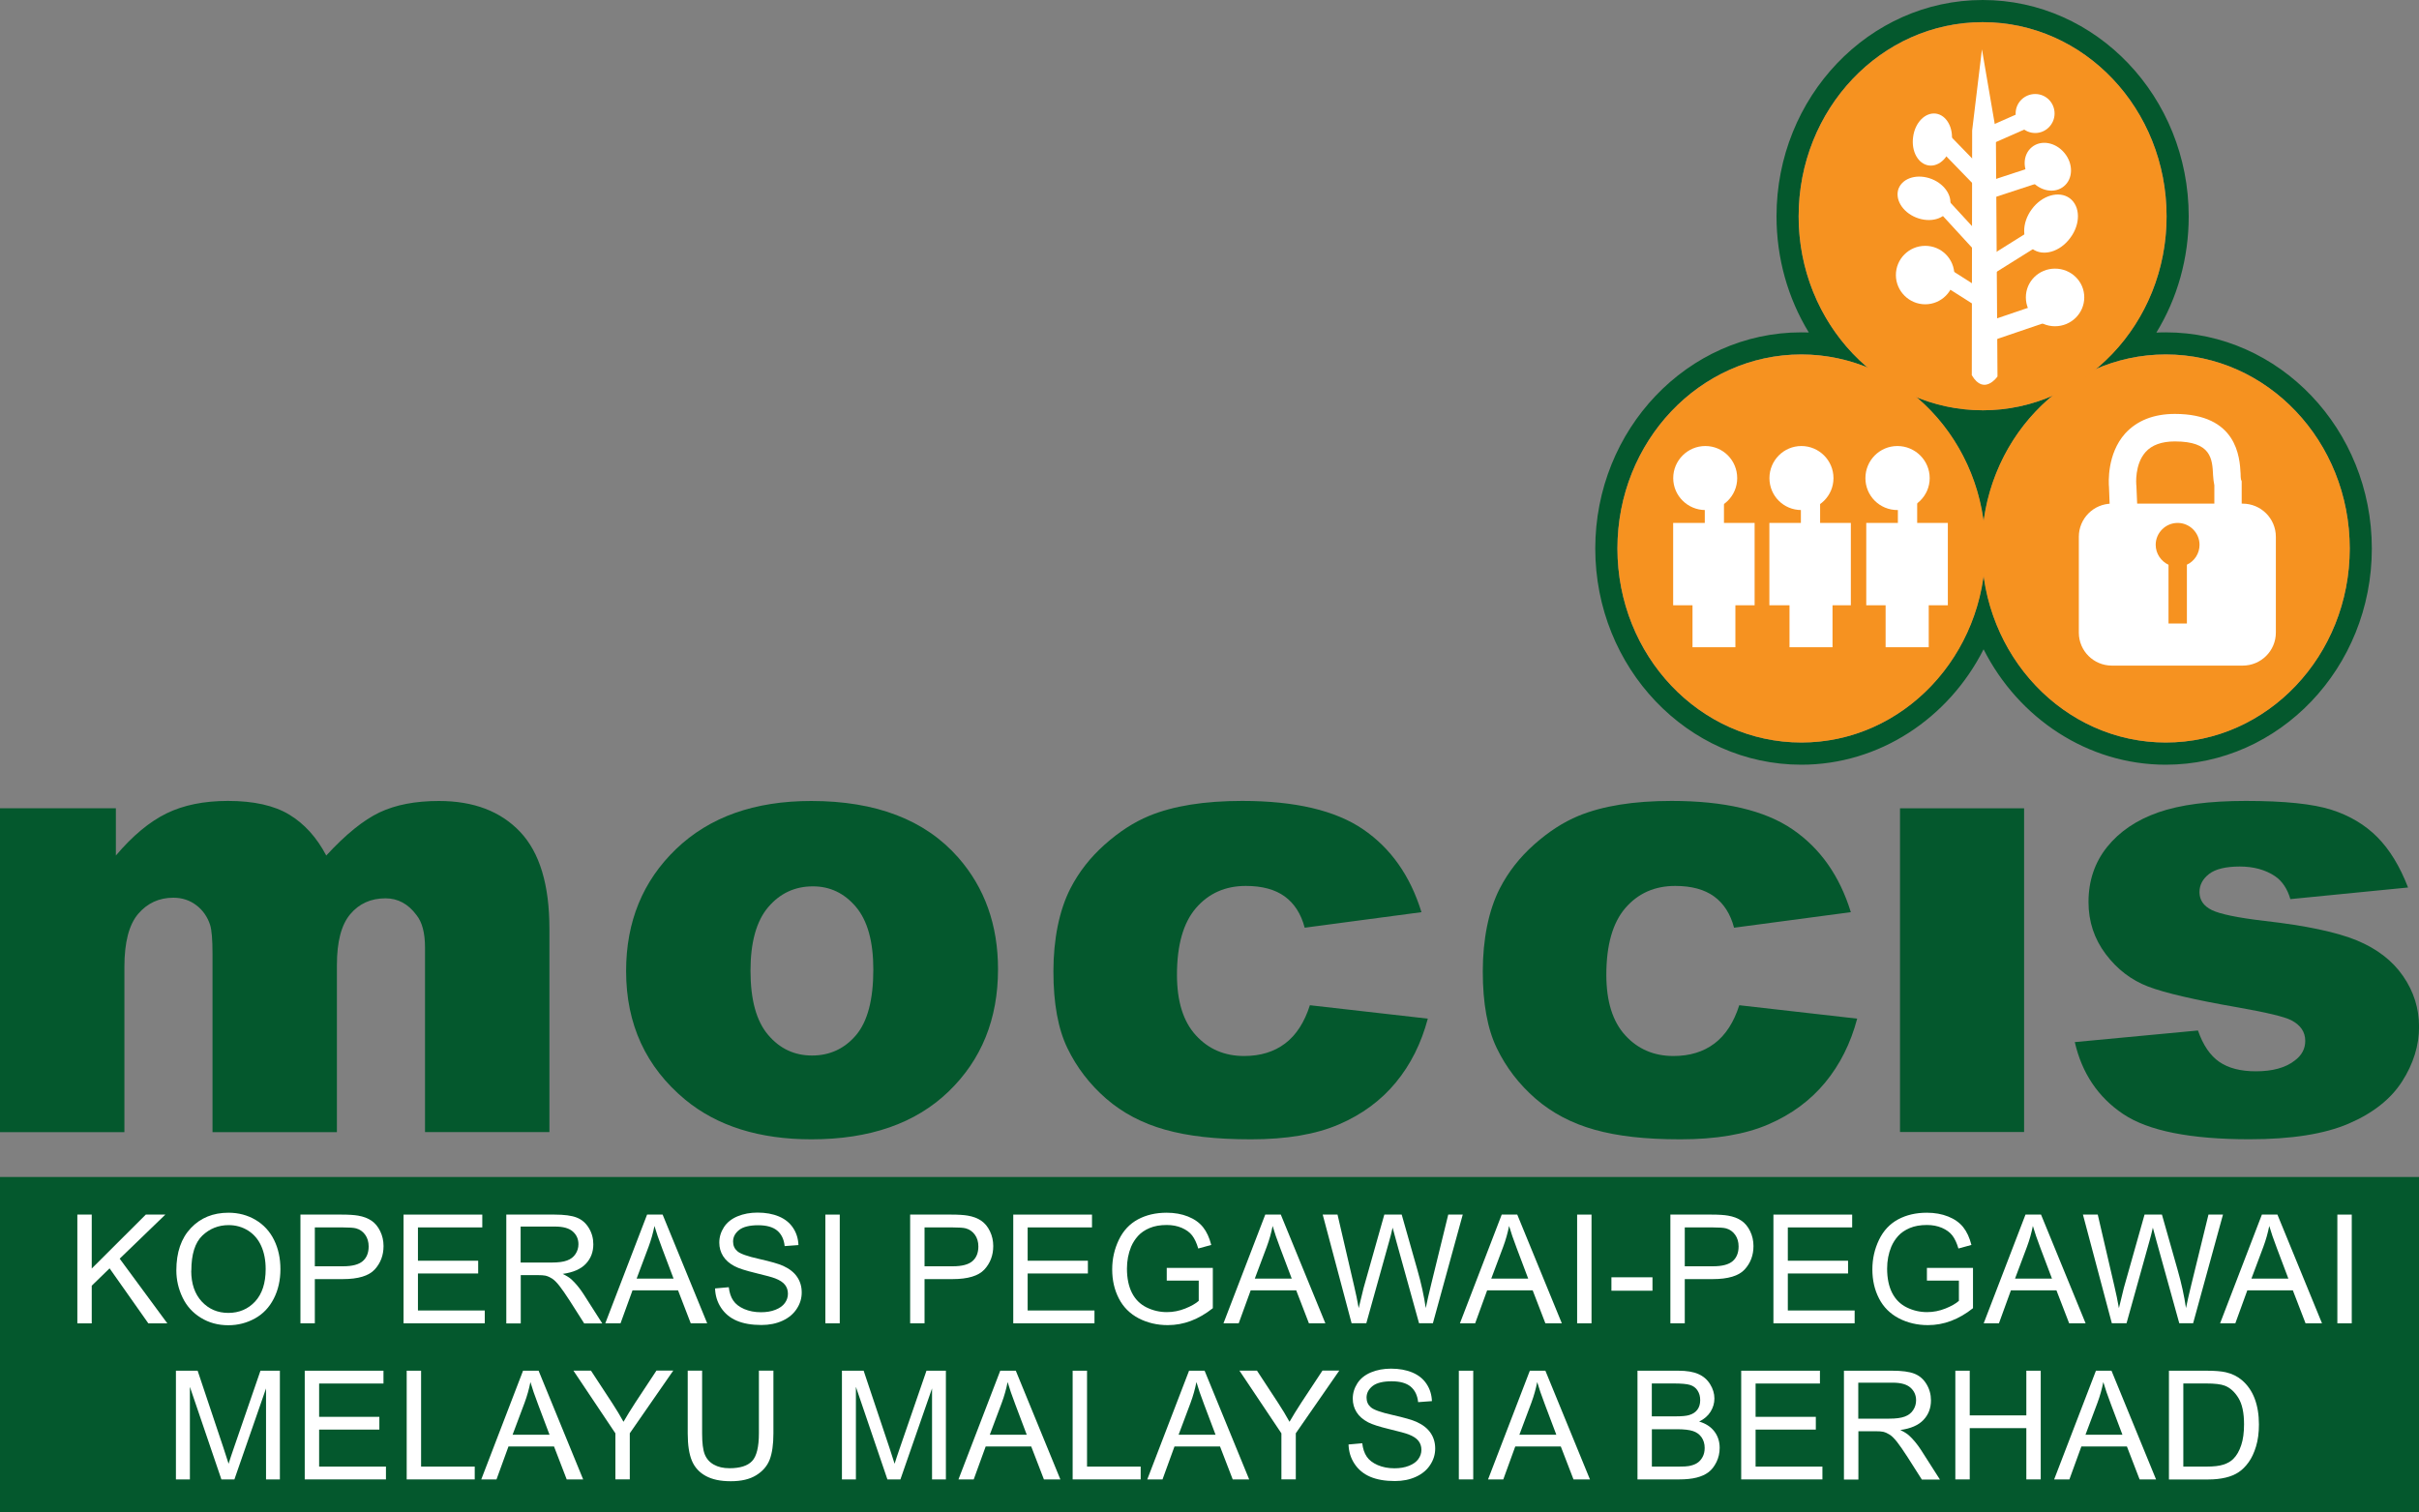 <?xml version="1.0" encoding="UTF-8"?>
<svg id="Layer_1" data-name="Layer 1" xmlns="http://www.w3.org/2000/svg" viewBox="0 0 400 250.14">
  <rect x="0" y="0" width="400" height="250.14" fill="#808080" stroke="none"/>
  <defs>
    <style>
      .cls-1 {
        fill: #fff;
      }

      .cls-2 {
        fill: #04582d;
      }

      .cls-3 {
        fill: #f69220;
      }
    </style>
  </defs>
  <g>
    <path class="cls-2" d="M327.86,67.86c4.1,0,8-.87,11.57-2.42-6.11,5.03-10.33,12.45-11.43,20.93-1.08-8.35-5.19-15.68-11.14-20.71,3.42,1.4,7.12,2.19,11,2.19V3.66c16.79,0,30.4,14.38,30.4,32.11,0,10.28-4.6,19.41-11.73,25.28,3.57-1.56,7.48-2.43,11.59-2.43,16.8,0,30.42,14.37,30.42,32.09s-13.62,32.09-30.42,32.09c-15.39,0-28.1-12.09-30.12-27.74-2.02,15.66-14.73,27.74-30.14,27.74-16.79,0-30.41-14.38-30.41-32.09s13.62-32.09,30.41-32.09c3.88,0,7.58,.8,11,2.19-6.97-5.88-11.44-14.91-11.44-25.04,0-17.74,13.61-32.11,30.44-32.11m0-3.66c-18.8,0-34.1,16.05-34.1,35.78,0,6.92,1.88,13.55,5.34,19.21-.41-.02-.82-.02-1.24-.02-18.79,0-34.07,16.04-34.07,35.76s15.28,35.75,34.07,35.75c12.89,0,24.37-7.67,30.14-19.09,5.77,11.42,17.24,19.09,30.12,19.09,18.79,0,34.08-16.04,34.08-35.75s-15.29-35.76-34.08-35.76c-.52,0-1.03,.01-1.55,.04,3.47-5.66,5.35-12.29,5.35-19.23,0-19.73-15.28-35.78-34.06-35.78h0Zm0,71.52c.52,0,1.03-.01,1.54-.04-.5,.82-.97,1.66-1.4,2.52-.43-.86-.9-1.69-1.39-2.51,.42,.02,.83,.02,1.25,.02h0Z"/>
    <g>
      <path class="cls-3" d="M328.32,90.72c0,17.71-13.64,32.09-30.45,32.09s-30.41-14.38-30.41-32.09,13.62-32.09,30.41-32.09,30.45,14.37,30.45,32.09Z"/>
      <path class="cls-3" d="M388.55,90.72c0,17.71-13.62,32.09-30.42,32.09s-30.44-14.38-30.44-32.09,13.64-32.09,30.44-32.09,30.42,14.37,30.42,32.09Z"/>
      <path class="cls-3" d="M358.26,35.78c0,17.72-13.61,32.08-30.4,32.08s-30.44-14.37-30.44-32.08,13.61-32.11,30.44-32.11,30.4,14.38,30.4,32.11Z"/>
      <g>
        <path class="cls-1" d="M326.05,62.07l.06-40.49,1.62-13.42,2.3,13.42,.27,40.69s-2.22,3.22-4.24-.2Z"/>
        <polygon class="cls-1" points="327.12 31.3 320.41 24.38 322.43 22.42 329.13 29.32 327.12 31.3"/>
        <polygon class="cls-1" points="328.23 24.29 327.1 21.71 333.95 18.68 335.07 21.28 328.23 24.29"/>
        <polygon class="cls-1" points="328.72 32.99 327.82 30.32 336.83 27.37 337.71 30.04 328.72 32.99"/>
        <polygon class="cls-1" points="329.21 45.55 327.73 43.16 335.77 38.12 337.26 40.51 329.21 45.55"/>
        <polygon class="cls-1" points="327.31 50.97 320.65 46.74 322.19 44.37 328.81 48.59 327.31 50.97"/>
        <polygon class="cls-1" points="329.4 56.35 328.35 53.29 337.23 50.27 338.27 53.33 329.4 56.35"/>
        <polygon class="cls-1" points="326.98 41.94 320.15 34.5 321.91 32.86 328.76 40.31 326.98 41.94"/>
        <path class="cls-1" d="M339.74,18.77c0,1.78-1.45,3.23-3.2,3.23s-3.24-1.44-3.24-3.23,1.45-3.22,3.24-3.22,3.2,1.45,3.2,3.22Z"/>
        <path class="cls-1" d="M344.65,49.18c0,2.63-2.16,4.78-4.84,4.78s-4.82-2.15-4.82-4.78,2.15-4.75,4.82-4.75,4.84,2.11,4.84,4.75Z"/>
        <path class="cls-1" d="M323.17,45.49c0,2.67-2.16,4.84-4.82,4.84s-4.85-2.18-4.85-4.84,2.16-4.83,4.85-4.83,4.82,2.17,4.82,4.83Z"/>
        <path class="cls-1" d="M341.38,25.31c1.48,1.79,1.42,4.26-.1,5.5-1.51,1.26-3.94,.83-5.4-.96-1.48-1.78-1.45-4.24,.1-5.51,1.52-1.26,3.93-.82,5.39,.96Z"/>
        <path class="cls-1" d="M342.25,32.79c1.76,1.32,1.82,4.25,.08,6.56-1.69,2.31-4.49,3.12-6.27,1.81-1.76-1.32-1.8-4.24-.1-6.54,1.69-2.32,4.52-3.13,6.29-1.83Z"/>
        <path class="cls-1" d="M313.97,31.13c.74-1.76,3.16-2.43,5.48-1.51,2.29,.92,3.59,3.1,2.87,4.85-.73,1.77-3.16,2.43-5.47,1.51-2.3-.92-3.59-3.09-2.88-4.86Z"/>
        <path class="cls-1" d="M320.12,18.79c1.76,.25,2.94,2.36,2.6,4.73-.29,2.36-2,4.08-3.75,3.85-1.78-.23-2.96-2.34-2.62-4.72,.3-2.37,2-4.1,3.77-3.86Z"/>
      </g>
      <g>
        <rect class="cls-1" x="276.67" y="86.49" width="13.47" height="13.62"/>
        <rect class="cls-1" x="292.58" y="86.49" width="13.47" height="13.62"/>
        <rect class="cls-1" x="308.6" y="86.49" width="13.49" height="13.62"/>
        <rect class="cls-1" x="311.8" y="99.84" width="7.13" height="7.21"/>
        <rect class="cls-1" x="295.91" y="99.84" width="7.11" height="7.21"/>
        <rect class="cls-1" x="279.87" y="99.84" width="7.09" height="7.21"/>
        <rect class="cls-1" x="281.9" y="82.25" width="3.17" height="6.05"/>
        <rect class="cls-1" x="297.79" y="82.25" width="3.18" height="6.05"/>
        <rect class="cls-1" x="313.83" y="82.25" width="3.19" height="6.05"/>
        <path class="cls-1" d="M287.26,79.08c0,2.92-2.37,5.28-5.27,5.28s-5.31-2.35-5.31-5.28,2.39-5.31,5.31-5.31,5.27,2.37,5.27,5.31Z"/>
        <path class="cls-1" d="M303.18,79.08c0,2.92-2.37,5.28-5.31,5.28s-5.28-2.35-5.28-5.28,2.37-5.31,5.28-5.31,5.31,2.37,5.31,5.31Z"/>
        <path class="cls-1" d="M319.09,79.08c0,2.92-2.41,5.28-5.34,5.28s-5.29-2.35-5.29-5.28,2.36-5.31,5.29-5.31,5.34,2.37,5.34,5.31Z"/>
      </g>
      <g>
        <path class="cls-1" d="M370.84,83.3h-21.61c-3.04,0-5.48,2.46-5.48,5.48v15.85c0,3.02,2.44,5.46,5.48,5.46h21.61c3.03,0,5.49-2.44,5.49-5.46v-15.85c0-3.02-2.46-5.48-5.49-5.48Zm-9.22,10.1v9.73h-3.04v-9.72c-1.24-.58-2.12-1.85-2.12-3.3,0-1.99,1.64-3.62,3.63-3.62s3.62,1.63,3.62,3.62c0,1.45-.86,2.73-2.1,3.29Z"/>
        <path class="cls-1" d="M370.7,84.51h-4.54v-4.24c-.12-.53-.16-1.03-.21-1.64-.13-2.76-.29-5.62-6.32-5.62-2.17,0-3.8,.59-4.83,1.74-1.86,2.06-1.55,5.4-1.55,5.44l.02,.15,.16,3.79-4.55,.18-.14-3.73c-.07-.74-.34-5.5,2.66-8.87,1.95-2.14,4.71-3.25,8.23-3.25,10.31,0,10.73,7.2,10.87,9.89,0,.33,.02,.77,.06,.93l.12,.32v4.91Z"/>
      </g>
    </g>
  </g>
  <g>
    <path class="cls-2" d="M0,133.69H19.16v7.81c2.76-3.26,5.55-5.58,8.36-6.96,2.81-1.38,6.2-2.07,10.17-2.07,4.28,0,7.66,.76,10.15,2.27,2.49,1.51,4.53,3.76,6.11,6.76,3.22-3.5,6.16-5.87,8.81-7.13,2.65-1.26,5.93-1.89,9.82-1.89,5.74,0,10.22,1.71,13.44,5.12,3.22,3.41,4.83,8.75,4.83,16.01v33.63h-20.57v-30.5c0-2.42-.47-4.22-1.41-5.39-1.37-1.85-3.08-2.77-5.12-2.77-2.41,0-4.36,.87-5.83,2.62-1.48,1.75-2.21,4.55-2.21,8.42v27.63h-20.57v-29.49c0-2.35-.13-3.95-.4-4.79-.44-1.34-1.2-2.43-2.28-3.25-1.08-.82-2.34-1.24-3.79-1.24-2.36,0-4.3,.89-5.82,2.67-1.52,1.78-2.28,4.71-2.28,8.77v27.33H0v-53.54Z"/>
    <path class="cls-2" d="M103.53,160.61c0-8.17,2.76-14.9,8.27-20.19,5.51-5.29,12.96-7.94,22.33-7.94,10.72,0,18.82,3.11,24.3,9.33,4.4,5.01,6.6,11.18,6.6,18.5,0,8.23-2.73,14.98-8.19,20.24-5.47,5.26-13.02,7.89-22.66,7.89-8.6,0-15.56-2.18-20.87-6.55-6.52-5.41-9.78-12.5-9.78-21.28Zm20.57-.05c0,4.77,.96,8.3,2.9,10.59,1.93,2.29,4.36,3.43,7.28,3.43s5.38-1.13,7.28-3.38c1.9-2.25,2.85-5.87,2.85-10.84,0-4.64-.96-8.09-2.87-10.36-1.92-2.27-4.29-3.4-7.11-3.4-2.99,0-5.46,1.15-7.41,3.45s-2.92,5.81-2.92,10.51Z"/>
    <path class="cls-2" d="M216.59,166.26l19.51,2.22c-1.08,4.07-2.84,7.59-5.29,10.56-2.45,2.97-5.59,5.29-9.4,6.93-3.82,1.65-8.66,2.47-14.55,2.47s-10.41-.53-14.19-1.59c-3.78-1.06-7.03-2.77-9.76-5.14-2.72-2.37-4.86-5.15-6.4-8.34-1.55-3.19-2.32-7.42-2.32-12.69s.94-10.09,2.82-13.75c1.38-2.69,3.26-5.1,5.65-7.23,2.39-2.13,4.84-3.72,7.36-4.76,4-1.65,9.13-2.47,15.38-2.47,8.74,0,15.4,1.56,19.99,4.69,4.59,3.13,7.81,7.7,9.66,13.71l-19.31,2.57c-.6-2.29-1.71-4.01-3.3-5.17-1.6-1.16-3.74-1.74-6.43-1.74-3.39,0-6.14,1.22-8.24,3.65-2.1,2.43-3.15,6.12-3.15,11.05,0,4.39,1.04,7.73,3.13,10.01,2.08,2.28,4.74,3.42,7.97,3.42,2.69,0,4.95-.69,6.78-2.07,1.83-1.38,3.2-3.5,4.11-6.35Z"/>
    <path class="cls-2" d="M287.59,166.26l19.51,2.22c-1.08,4.07-2.84,7.59-5.29,10.56-2.45,2.97-5.59,5.29-9.4,6.93-3.82,1.65-8.66,2.47-14.55,2.47s-10.41-.53-14.19-1.59c-3.78-1.06-7.03-2.77-9.76-5.14-2.72-2.37-4.86-5.15-6.4-8.34-1.55-3.19-2.32-7.42-2.32-12.69s.94-10.09,2.82-13.75c1.38-2.69,3.26-5.1,5.65-7.23,2.39-2.13,4.84-3.72,7.36-4.76,4-1.65,9.13-2.47,15.38-2.47,8.74,0,15.4,1.56,19.99,4.69,4.59,3.13,7.81,7.7,9.66,13.71l-19.31,2.57c-.6-2.29-1.71-4.01-3.3-5.17-1.6-1.16-3.74-1.74-6.43-1.74-3.39,0-6.14,1.22-8.24,3.65-2.1,2.43-3.15,6.12-3.15,11.05,0,4.39,1.04,7.73,3.13,10.01,2.08,2.28,4.74,3.42,7.97,3.42,2.69,0,4.95-.69,6.78-2.07,1.83-1.38,3.2-3.5,4.11-6.35Z"/>
    <path class="cls-2" d="M314.18,133.69h20.52v53.54h-20.52v-53.54Z"/>
    <path class="cls-2" d="M343.08,172.36l20.37-1.92c.84,2.42,2.02,4.15,3.53,5.19,1.51,1.04,3.53,1.56,6.05,1.56,2.76,0,4.89-.59,6.4-1.76,1.18-.87,1.76-1.96,1.76-3.27,0-1.48-.77-2.62-2.32-3.42-1.11-.57-4.05-1.28-8.82-2.12-7.13-1.24-12.07-2.39-14.85-3.45-2.77-1.06-5.11-2.85-7-5.36-1.9-2.52-2.85-5.39-2.85-8.61,0-3.53,1.03-6.56,3.08-9.12,2.05-2.55,4.87-4.46,8.47-5.72,3.6-1.26,8.42-1.89,14.47-1.89,6.39,0,11.1,.49,14.14,1.46,3.04,.97,5.58,2.49,7.61,4.54,2.03,2.05,3.72,4.82,5.07,8.32l-19.46,1.92c-.5-1.71-1.34-2.97-2.52-3.78-1.61-1.08-3.56-1.61-5.85-1.61s-4.01,.41-5.07,1.23c-1.06,.82-1.59,1.82-1.59,2.99,0,1.31,.67,2.3,2.02,2.97,1.34,.67,4.27,1.28,8.77,1.81,6.82,.77,11.9,1.85,15.23,3.22,3.33,1.38,5.88,3.34,7.64,5.89,1.77,2.55,2.65,5.36,2.65,8.41s-.93,6.1-2.8,9.02c-1.87,2.92-4.81,5.25-8.83,6.98-4.02,1.73-9.48,2.59-16.41,2.59-9.78,0-16.75-1.39-20.9-4.18s-6.81-6.76-7.99-11.9Z"/>
  </g>
  <g>
    <rect class="cls-2" y="194.67" width="400" height="55.47"/>
    <g>
      <path class="cls-1" d="M12.79,218.87v-17.98h2.38v8.92l8.94-8.92h3.23l-7.55,7.29,7.88,10.7h-3.14l-6.41-9.1-2.95,2.87v6.23h-2.38Z"/>
      <path class="cls-1" d="M29.16,210.12c0-2.98,.8-5.32,2.41-7.01,1.6-1.69,3.67-2.53,6.21-2.53,1.66,0,3.16,.4,4.49,1.19,1.33,.79,2.35,1.9,3.05,3.32,.7,1.42,1.05,3.03,1.05,4.83s-.37,3.46-1.11,4.89c-.74,1.44-1.78,2.53-3.13,3.27-1.35,.74-2.81,1.11-4.37,1.11-1.7,0-3.21-.41-4.54-1.23-1.34-.82-2.35-1.93-3.03-3.35s-1.03-2.91-1.03-4.49Zm2.46,.04c0,2.17,.59,3.87,1.75,5.12,1.17,1.25,2.63,1.87,4.39,1.87s3.27-.63,4.43-1.89c1.16-1.26,1.74-3.05,1.74-5.36,0-1.46-.25-2.74-.74-3.83-.49-1.09-1.22-1.94-2.17-2.54-.96-.6-2.03-.9-3.21-.9-1.69,0-3.14,.58-4.35,1.73-1.21,1.16-1.82,3.09-1.82,5.8Z"/>
      <path class="cls-1" d="M49.68,218.87v-17.98h6.79c1.19,0,2.11,.06,2.74,.17,.88,.15,1.63,.43,2.22,.84,.6,.41,1.08,.99,1.44,1.74,.36,.74,.55,1.56,.55,2.45,0,1.53-.49,2.82-1.46,3.88-.98,1.06-2.74,1.59-5.28,1.59h-4.62v7.31h-2.38Zm2.38-9.43h4.65c1.54,0,2.63-.29,3.28-.86,.65-.57,.97-1.38,.97-2.42,0-.75-.19-1.4-.57-1.93-.38-.53-.88-.89-1.5-1.06-.4-.11-1.14-.16-2.22-.16h-4.61v6.43Z"/>
      <path class="cls-1" d="M66.73,218.87v-17.98h13.02v2.12h-10.64v5.51h9.96v2.11h-9.96v6.12h11.05v2.12h-13.43Z"/>
      <path class="cls-1" d="M83.72,218.87v-17.98h7.98c1.6,0,2.83,.16,3.66,.49,.83,.32,1.5,.89,2,1.71,.5,.82,.75,1.72,.75,2.71,0,1.28-.41,2.35-1.24,3.23s-2.11,1.43-3.83,1.67c.63,.3,1.11,.6,1.44,.9,.7,.64,1.36,1.44,1.98,2.39l3.13,4.9h-2.99l-2.38-3.74c-.7-1.08-1.27-1.91-1.72-2.48s-.85-.97-1.21-1.2c-.36-.23-.72-.39-1.09-.48-.27-.06-.71-.09-1.33-.09h-2.76v7.99h-2.38Zm2.38-10.05h5.12c1.09,0,1.94-.11,2.55-.34,.62-.23,1.08-.58,1.4-1.08,.32-.49,.48-1.03,.48-1.61,0-.85-.31-1.55-.93-2.1-.62-.55-1.59-.82-2.93-.82h-5.7v5.95Z"/>
      <path class="cls-1" d="M100.09,218.87l6.91-17.98h2.57l7.37,17.98h-2.72l-2.1-5.45h-7.53l-1.98,5.45h-2.53Zm5.19-7.39h6.1l-1.88-4.98c-.58-1.51-1-2.76-1.28-3.73-.23,1.15-.55,2.3-.97,3.43l-1.98,5.28Z"/>
      <path class="cls-1" d="M118.26,213.1l2.25-.2c.1,.9,.35,1.64,.74,2.21,.39,.58,.99,1.04,1.81,1.4,.82,.35,1.74,.53,2.76,.53,.91,0,1.71-.13,2.41-.41,.69-.27,1.21-.64,1.55-1.11s.51-.98,.51-1.54-.16-1.06-.49-1.48c-.33-.42-.87-.77-1.62-1.06-.48-.19-1.55-.48-3.21-.88-1.65-.4-2.81-.77-3.48-1.12-.86-.45-1.5-1.01-1.92-1.68-.42-.67-.63-1.41-.63-2.24,0-.91,.26-1.76,.77-2.55,.51-.79,1.27-1.39,2.26-1.8,.99-.41,2.09-.61,3.3-.61,1.33,0,2.51,.21,3.53,.64,1.02,.43,1.8,1.06,2.35,1.9,.55,.83,.84,1.78,.88,2.83l-2.28,.17c-.12-1.14-.54-1.99-1.25-2.58-.71-.58-1.75-.87-3.14-.87s-2.49,.26-3.15,.79c-.66,.53-.99,1.16-.99,1.91,0,.65,.23,1.18,.7,1.59,.46,.42,1.66,.85,3.59,1.28,1.94,.44,3.27,.82,3.99,1.15,1.05,.48,1.82,1.09,2.32,1.84,.5,.74,.75,1.59,.75,2.56s-.27,1.86-.82,2.7c-.55,.85-1.34,1.51-2.37,1.98-1.03,.47-2.18,.7-3.47,.7-1.63,0-2.99-.24-4.09-.71-1.1-.47-1.96-1.19-2.59-2.14-.63-.95-.96-2.03-.99-3.23Z"/>
      <path class="cls-1" d="M136.48,218.87v-17.98h2.38v17.98h-2.38Z"/>
      <path class="cls-1" d="M150.5,218.87v-17.98h6.79c1.19,0,2.11,.06,2.74,.17,.88,.15,1.63,.43,2.22,.84,.6,.41,1.08,.99,1.44,1.74,.36,.74,.55,1.56,.55,2.45,0,1.53-.49,2.82-1.46,3.88-.98,1.06-2.74,1.59-5.28,1.59h-4.62v7.31h-2.38Zm2.38-9.43h4.65c1.54,0,2.63-.29,3.28-.86,.65-.57,.97-1.38,.97-2.42,0-.75-.19-1.4-.57-1.93-.38-.53-.88-.89-1.5-1.06-.4-.11-1.14-.16-2.22-.16h-4.61v6.43Z"/>
      <path class="cls-1" d="M167.55,218.87v-17.98h13.02v2.12h-10.64v5.51h9.96v2.11h-9.96v6.12h11.05v2.12h-13.43Z"/>
      <path class="cls-1" d="M192.93,211.82v-2.11h7.62s0,6.66,0,6.66c-1.17,.93-2.38,1.63-3.62,2.1-1.24,.47-2.52,.7-3.83,.7-1.77,0-3.37-.38-4.82-1.13-1.44-.76-2.54-1.85-3.27-3.28-.74-1.43-1.1-3.03-1.1-4.8s.37-3.38,1.1-4.9c.73-1.52,1.79-2.64,3.16-3.38,1.38-.74,2.96-1.1,4.75-1.1,1.3,0,2.48,.21,3.53,.63,1.05,.42,1.88,1.01,2.48,1.76,.6,.75,1.05,1.73,1.36,2.94l-2.15,.59c-.27-.92-.61-1.64-1.01-2.16-.4-.52-.98-.94-1.72-1.26-.75-.32-1.57-.47-2.48-.47-1.09,0-2.03,.16-2.83,.5-.79,.33-1.43,.77-1.92,1.31-.49,.54-.86,1.13-1.14,1.78-.46,1.11-.69,2.32-.69,3.62,0,1.6,.28,2.94,.83,4.02,.55,1.08,1.36,1.88,2.41,2.4,1.06,.52,2.18,.78,3.37,.78,1.03,0,2.04-.2,3.02-.59s1.73-.82,2.24-1.27v-3.35h-5.29Z"/>
      <path class="cls-1" d="M202.31,218.87l6.91-17.98h2.57l7.37,17.98h-2.72l-2.1-5.45h-7.53l-1.98,5.45h-2.53Zm5.19-7.39h6.1l-1.88-4.98c-.58-1.51-1-2.76-1.28-3.73-.23,1.15-.55,2.3-.97,3.43l-1.98,5.28Z"/>
      <path class="cls-1" d="M223.5,218.87l-4.78-17.98h2.45l2.74,11.79c.29,1.23,.55,2.46,.76,3.68,.46-1.92,.73-3.03,.81-3.33l3.43-12.15h2.87l2.58,9.1c.65,2.26,1.11,4.38,1.4,6.37,.23-1.14,.53-2.44,.89-3.91l2.83-11.56h2.4l-4.94,17.98h-2.29l-3.8-13.7c-.32-1.14-.51-1.85-.57-2.11-.19,.83-.36,1.53-.53,2.11l-3.82,13.7h-2.43Z"/>
      <path class="cls-1" d="M241.41,218.87l6.91-17.98h2.57l7.37,17.98h-2.72l-2.1-5.45h-7.53l-1.98,5.45h-2.53Zm5.19-7.39h6.1l-1.88-4.98c-.58-1.51-1-2.76-1.28-3.73-.23,1.15-.55,2.3-.97,3.43l-1.98,5.28Z"/>
      <path class="cls-1" d="M260.79,218.87v-17.98h2.38v17.98h-2.38Z"/>
      <path class="cls-1" d="M266.46,213.48v-2.22h6.79v2.22h-6.79Z"/>
      <path class="cls-1" d="M276.21,218.87v-17.98h6.79c1.19,0,2.11,.06,2.74,.17,.88,.15,1.63,.43,2.22,.84,.6,.41,1.08,.99,1.44,1.74,.36,.74,.55,1.56,.55,2.45,0,1.53-.49,2.82-1.46,3.88-.98,1.06-2.74,1.59-5.28,1.59h-4.62v7.31h-2.38Zm2.38-9.43h4.65c1.54,0,2.63-.29,3.28-.86,.65-.57,.97-1.38,.97-2.42,0-.75-.19-1.4-.57-1.93-.38-.53-.88-.89-1.5-1.06-.4-.11-1.14-.16-2.22-.16h-4.61v6.43Z"/>
      <path class="cls-1" d="M293.25,218.87v-17.98h13.02v2.12h-10.64v5.51h9.96v2.11h-9.96v6.12h11.05v2.12h-13.43Z"/>
      <path class="cls-1" d="M318.63,211.82v-2.11h7.62s0,6.66,0,6.66c-1.17,.93-2.38,1.63-3.62,2.1-1.24,.47-2.52,.7-3.83,.7-1.77,0-3.37-.38-4.82-1.13-1.44-.76-2.54-1.85-3.27-3.28-.74-1.43-1.1-3.03-1.1-4.8s.37-3.38,1.1-4.9c.73-1.52,1.79-2.64,3.16-3.38,1.38-.74,2.96-1.1,4.75-1.1,1.3,0,2.48,.21,3.53,.63,1.05,.42,1.88,1.01,2.48,1.76,.6,.75,1.05,1.73,1.36,2.94l-2.15,.59c-.27-.92-.61-1.64-1.01-2.16-.4-.52-.98-.94-1.72-1.26-.75-.32-1.57-.47-2.48-.47-1.09,0-2.03,.16-2.83,.5s-1.43,.77-1.92,1.31c-.49,.54-.86,1.13-1.14,1.78-.46,1.11-.69,2.32-.69,3.62,0,1.6,.28,2.94,.83,4.02,.55,1.08,1.36,1.88,2.41,2.4,1.06,.52,2.18,.78,3.37,.78,1.03,0,2.04-.2,3.02-.59s1.73-.82,2.24-1.27v-3.35h-5.29Z"/>
      <path class="cls-1" d="M328.02,218.87l6.91-17.98h2.57l7.37,17.98h-2.72l-2.1-5.45h-7.53l-1.98,5.45h-2.53Zm5.19-7.39h6.1l-1.88-4.98c-.58-1.51-1-2.76-1.28-3.73-.23,1.15-.55,2.3-.97,3.43l-1.98,5.28Z"/>
      <path class="cls-1" d="M349.21,218.87l-4.78-17.98h2.45l2.74,11.79c.29,1.23,.55,2.46,.76,3.68,.46-1.92,.73-3.03,.81-3.33l3.43-12.15h2.87l2.58,9.1c.65,2.26,1.11,4.38,1.4,6.37,.23-1.14,.53-2.44,.89-3.91l2.83-11.56h2.4l-4.94,17.98h-2.29l-3.8-13.7c-.32-1.14-.51-1.85-.57-2.11-.19,.83-.36,1.53-.53,2.11l-3.82,13.7h-2.43Z"/>
      <path class="cls-1" d="M367.11,218.87l6.91-17.98h2.57l7.37,17.98h-2.72l-2.1-5.45h-7.53l-1.98,5.45h-2.53Zm5.19-7.39h6.1l-1.88-4.98c-.58-1.51-1-2.76-1.28-3.73-.23,1.15-.55,2.3-.97,3.43l-1.98,5.28Z"/>
      <path class="cls-1" d="M386.5,218.87v-17.98h2.38v17.98h-2.38Z"/>
      <path class="cls-1" d="M29.09,244.69v-17.98h3.59l4.26,12.73c.39,1.18,.68,2.07,.86,2.66,.2-.66,.52-1.61,.96-2.88l4.31-12.51h3.21v17.98h-2.29v-15.05l-5.23,15.05h-2.15l-5.21-15.31v15.31h-2.29Z"/>
      <path class="cls-1" d="M50.39,244.69v-17.98h13.02v2.12h-10.64v5.51h9.96v2.11h-9.96v6.12h11.05v2.12h-13.43Z"/>
      <path class="cls-1" d="M67.25,244.69v-17.98h2.38v15.86h8.87v2.12h-11.25Z"/>
      <path class="cls-1" d="M79.58,244.69l6.91-17.98h2.57l7.37,17.98h-2.72l-2.1-5.45h-7.53l-1.98,5.45h-2.53Zm5.19-7.39h6.1l-1.88-4.98c-.58-1.51-1-2.76-1.28-3.73-.23,1.15-.55,2.3-.97,3.43l-1.98,5.28Z"/>
      <path class="cls-1" d="M101.76,244.69v-7.62l-6.94-10.37h2.9l3.55,5.42c.66,1.01,1.27,2.03,1.83,3.04,.54-.94,1.19-2,1.96-3.18l3.49-5.29h2.78l-7.19,10.37v7.62h-2.38Z"/>
      <path class="cls-1" d="M125.51,226.7h2.38v10.39c0,1.81-.21,3.24-.61,4.31-.41,1.06-1.15,1.93-2.22,2.59-1.07,.67-2.47,1-4.21,1s-3.07-.29-4.14-.87c-1.07-.58-1.84-1.42-2.3-2.52-.46-1.1-.69-2.6-.69-4.51v-10.39h2.38v10.38c0,1.56,.14,2.71,.43,3.45,.29,.74,.79,1.31,1.5,1.71,.71,.4,1.57,.6,2.6,.6,1.75,0,3-.4,3.74-1.19,.74-.79,1.12-2.32,1.12-4.58v-10.38Z"/>
      <path class="cls-1" d="M139.22,244.69v-17.98h3.59l4.26,12.73c.39,1.18,.68,2.07,.86,2.66,.2-.66,.52-1.61,.96-2.88l4.31-12.51h3.21v17.98h-2.29v-15.05l-5.23,15.05h-2.15l-5.21-15.31v15.31h-2.29Z"/>
      <path class="cls-1" d="M158.49,244.69l6.91-17.98h2.57l7.37,17.98h-2.72l-2.1-5.45h-7.53l-1.98,5.45h-2.53Zm5.19-7.39h6.1l-1.88-4.98c-.58-1.51-1-2.76-1.28-3.73-.23,1.15-.55,2.3-.97,3.43l-1.98,5.28Z"/>
      <path class="cls-1" d="M177.37,244.69v-17.98h2.38v15.86h8.87v2.12h-11.25Z"/>
      <path class="cls-1" d="M189.71,244.69l6.91-17.98h2.57l7.37,17.98h-2.72l-2.1-5.45h-7.53l-1.98,5.45h-2.53Zm5.19-7.39h6.1l-1.88-4.98c-.58-1.51-1-2.76-1.28-3.73-.23,1.15-.55,2.3-.97,3.43l-1.98,5.28Z"/>
      <path class="cls-1" d="M211.89,244.69v-7.62l-6.94-10.37h2.9l3.55,5.42c.66,1.01,1.27,2.03,1.83,3.04,.54-.94,1.19-2,1.96-3.18l3.49-5.29h2.78l-7.19,10.37v7.62h-2.38Z"/>
      <path class="cls-1" d="M223.01,238.91l2.25-.2c.1,.9,.35,1.64,.74,2.21,.39,.58,.99,1.04,1.81,1.4,.82,.35,1.74,.53,2.76,.53,.91,0,1.71-.13,2.41-.41,.69-.27,1.21-.64,1.55-1.11,.34-.47,.51-.98,.51-1.54s-.16-1.06-.49-1.48c-.33-.42-.87-.77-1.62-1.06-.48-.19-1.55-.48-3.21-.88-1.65-.4-2.81-.77-3.48-1.12-.86-.45-1.5-1.01-1.92-1.68-.42-.67-.63-1.41-.63-2.24,0-.91,.26-1.76,.77-2.55,.51-.79,1.27-1.39,2.26-1.8,.99-.41,2.09-.61,3.3-.61,1.33,0,2.51,.21,3.53,.64,1.02,.43,1.8,1.06,2.35,1.9,.55,.83,.84,1.78,.88,2.83l-2.28,.17c-.12-1.14-.54-1.99-1.25-2.58-.71-.58-1.75-.87-3.14-.87s-2.49,.26-3.15,.79c-.66,.53-.99,1.16-.99,1.91,0,.65,.23,1.18,.7,1.59,.46,.42,1.66,.85,3.59,1.28,1.94,.44,3.27,.82,3.99,1.15,1.05,.48,1.82,1.09,2.32,1.84,.5,.74,.75,1.59,.75,2.56s-.27,1.86-.82,2.7c-.55,.85-1.34,1.51-2.37,1.98-1.03,.47-2.18,.7-3.47,.7-1.63,0-2.99-.24-4.09-.71-1.1-.47-1.96-1.19-2.59-2.14-.63-.95-.96-2.03-.99-3.23Z"/>
      <path class="cls-1" d="M241.23,244.69v-17.98h2.38v17.98h-2.38Z"/>
      <path class="cls-1" d="M246.06,244.69l6.91-17.98h2.57l7.37,17.98h-2.72l-2.1-5.45h-7.53l-1.98,5.45h-2.53Zm5.19-7.39h6.1l-1.88-4.98c-.58-1.51-1-2.76-1.28-3.73-.23,1.15-.55,2.3-.97,3.43l-1.98,5.28Z"/>
      <path class="cls-1" d="M270.77,244.69v-17.98h6.75c1.38,0,2.48,.18,3.31,.55,.83,.36,1.48,.92,1.95,1.68,.47,.76,.71,1.55,.71,2.37,0,.77-.21,1.49-.63,2.17-.42,.68-1.05,1.23-1.89,1.64,1.09,.32,1.92,.86,2.51,1.63,.59,.77,.88,1.68,.88,2.72,0,.84-.18,1.63-.53,2.35-.36,.72-.79,1.28-1.32,1.68-.52,.39-1.18,.69-1.97,.89s-1.76,.3-2.9,.3h-6.86Zm2.38-10.43h3.89c1.06,0,1.81-.07,2.27-.21,.61-.18,1.06-.48,1.37-.9s.46-.94,.46-1.57-.14-1.12-.43-1.58c-.29-.46-.7-.76-1.23-.93-.53-.17-1.45-.25-2.74-.25h-3.6v5.43Zm0,8.31h4.48c.77,0,1.31-.03,1.62-.09,.55-.1,1.01-.26,1.37-.49,.37-.23,.67-.56,.91-1,.24-.44,.35-.94,.35-1.51,0-.67-.17-1.25-.51-1.75-.34-.49-.82-.84-1.43-1.04-.61-.2-1.49-.3-2.63-.3h-4.16v6.18Z"/>
      <path class="cls-1" d="M287.92,244.69v-17.98h13.02v2.12h-10.64v5.51h9.96v2.11h-9.96v6.12h11.05v2.12h-13.43Z"/>
      <path class="cls-1" d="M304.91,244.69v-17.98h7.98c1.6,0,2.83,.16,3.66,.49,.83,.32,1.5,.89,2,1.71,.5,.82,.75,1.72,.75,2.71,0,1.28-.41,2.35-1.24,3.23-.83,.88-2.11,1.43-3.83,1.67,.63,.3,1.11,.6,1.44,.9,.7,.64,1.36,1.44,1.98,2.39l3.13,4.9h-2.99l-2.38-3.74c-.7-1.08-1.27-1.91-1.72-2.48-.45-.57-.85-.97-1.21-1.2-.36-.23-.72-.39-1.09-.48-.27-.06-.71-.09-1.33-.09h-2.76v7.99h-2.38Zm2.38-10.05h5.12c1.09,0,1.94-.11,2.55-.34,.62-.23,1.08-.58,1.4-1.08,.32-.49,.48-1.03,.48-1.61,0-.85-.31-1.55-.93-2.1-.62-.55-1.59-.82-2.93-.82h-5.7v5.95Z"/>
      <path class="cls-1" d="M323.33,244.69v-17.98h2.38v7.39h9.36v-7.39h2.38v17.98h-2.38v-8.48h-9.36v8.48h-2.38Z"/>
      <path class="cls-1" d="M339.67,244.69l6.91-17.98h2.57l7.37,17.98h-2.72l-2.1-5.45h-7.53l-1.98,5.45h-2.53Zm5.19-7.39h6.1l-1.88-4.98c-.58-1.51-1-2.76-1.28-3.73-.23,1.15-.55,2.3-.97,3.43l-1.98,5.28Z"/>
      <path class="cls-1" d="M358.65,244.69v-17.98h6.2c1.4,0,2.47,.09,3.21,.26,1.03,.24,1.91,.67,2.64,1.29,.95,.8,1.66,1.83,2.13,3.07,.47,1.25,.7,2.67,.7,4.28,0,1.37-.16,2.58-.48,3.63-.32,1.05-.73,1.93-1.23,2.62-.5,.69-1.05,1.24-1.64,1.63-.6,.4-1.31,.7-2.15,.9-.84,.2-1.8,.31-2.89,.31h-6.5Zm2.38-2.12h3.84c1.19,0,2.12-.11,2.8-.33,.67-.22,1.21-.53,1.61-.93,.57-.56,1-1.32,1.32-2.28,.32-.95,.47-2.11,.47-3.47,0-1.88-.31-3.33-.93-4.34-.62-1.01-1.37-1.69-2.25-2.03-.64-.25-1.67-.37-3.08-.37h-3.78v13.74Z"/>
    </g>
  </g>
</svg>
